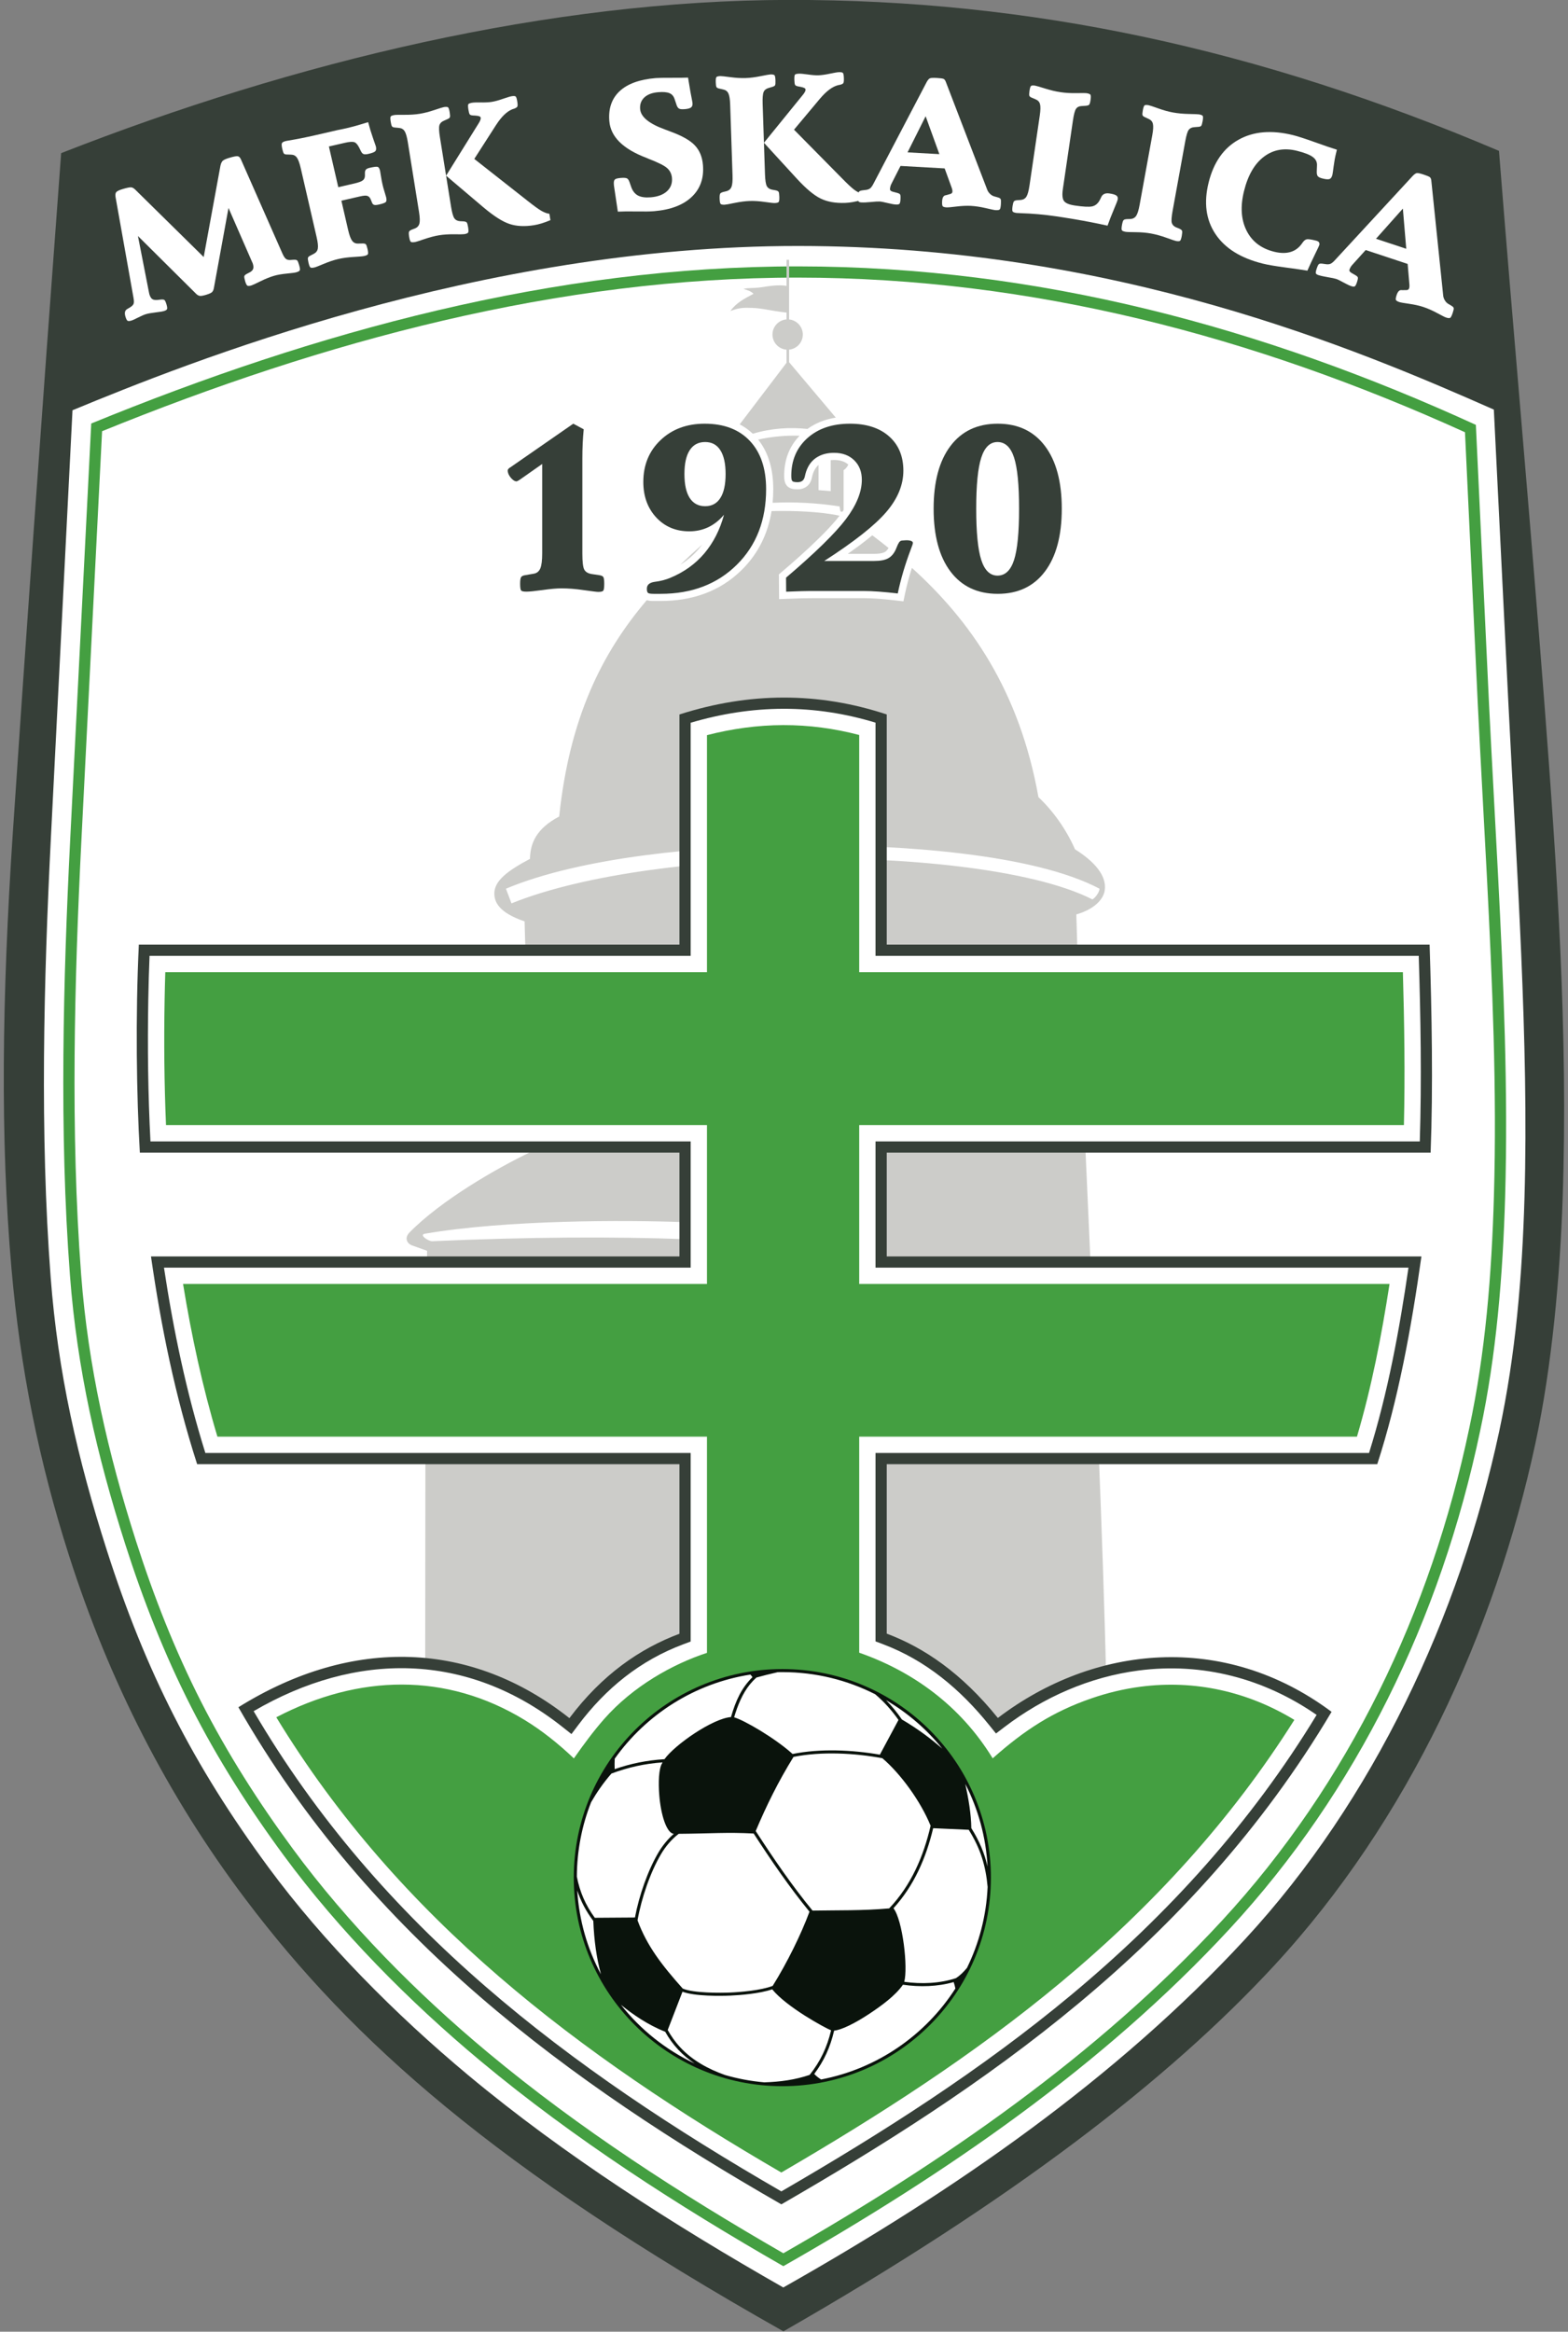 <?xml version="1.0" encoding="UTF-8"?>
<svg xmlns="http://www.w3.org/2000/svg" xmlns:xlink="http://www.w3.org/1999/xlink" width="381.3pt" height="567pt" viewBox="0 0 381.3 567" version="1.1">
<rect x="0" y="0" width="381.3" height="567" fill="#808080" stroke="none"/>
<g id="surface1">
<path style=" stroke:none;fill-rule:evenodd;fill:rgb(21.167%,24.706%,21.973%);fill-opacity:1;" d="M 14.871 37.238 C 71.766 14.941 133.781 0.059 191.875 -0.02 C 250.34 -0.098 305.969 11.773 364.516 36.691 C 367.973 80.512 372.059 125.395 375.512 170.387 C 378.621 210.902 381.371 251.508 379.996 291.52 C 379.348 310.449 377.414 332.113 373.391 350.887 C 363.57 396.684 342.438 442.691 309.891 477.918 C 284.02 505.922 245.871 535.215 190.508 566.91 C 120.145 527.223 85.586 496.09 59.828 462 C 40.66 436.637 26.52 408.711 16.801 378.328 C 9.414 355.234 4.902 332.633 2.789 308.469 C 0.035 277.043 0.469 242.355 3.113 202.57 C 5.859 161.289 9.953 103.309 14.871 37.238 Z M 14.871 37.238 "/>
<path style=" stroke:none;fill-rule:evenodd;fill:rgb(100%,100%,100%);fill-opacity:1;" d="M 17.629 99.762 L 12.379 203.66 C 10.625 238.344 9.684 275.828 12.312 310.496 C 14.078 333.809 18.836 354.637 25.965 376.93 C 35.363 406.312 46.953 429.203 65.262 454.055 C 78.621 472.188 96.195 489.906 113.914 504.668 C 137.309 524.152 163.824 541.051 190.477 556.242 C 232.332 532.59 271.5 505.406 302.785 471.543 C 334.07 437.68 354.957 392.891 364.566 348.074 C 368.574 329.379 370.164 310.332 370.719 291.238 C 371.82 253.348 368.781 210.988 366.805 171.016 L 363.266 99.602 C 329.797 84.809 270.98 59.871 194.176 59.816 C 116.492 59.762 45.25 88.332 17.629 99.762 Z M 17.629 99.762 "/>
<path style=" stroke:none;fill-rule:evenodd;fill:rgb(26.66%,62.305%,25.488%);fill-opacity:1;" d="M 22.188 102.984 L 17.082 203.898 C 16.195 221.477 15.551 239.074 15.418 256.676 C 15.285 274.492 15.664 292.367 17.012 310.141 C 18.727 332.809 23.539 353.883 30.453 375.496 C 34.805 389.098 39.988 402.309 46.469 415.047 C 52.953 427.793 60.578 439.754 69.055 451.258 C 82.504 469.512 99.52 486.734 116.934 501.238 C 139.637 520.148 164.867 536.363 190.488 551.066 C 229.984 528.566 268.172 502.434 299.133 468.918 C 329.836 435.688 350.328 393.797 359.957 347.852 C 363.902 329.453 365.465 309.883 366.008 291.102 C 366.766 265.086 365.629 238.887 364.293 212.906 C 363.582 199.02 362.785 185.137 362.098 171.246 L 358.895 103.316 C 307.5 79.793 252.836 64.82 194.176 64.777 C 134.723 64.734 76.816 80.613 22.188 102.984 Z M 22.188 102.984 "/>
<path style=" stroke:none;fill-rule:evenodd;fill:rgb(100%,100%,100%);fill-opacity:1;" d="M 24.824 104.855 L 19.809 204.035 C 18.922 221.578 18.277 239.133 18.145 256.695 C 18.012 274.449 18.391 292.223 19.73 309.934 C 21.418 332.211 26.258 353.422 33.051 374.664 C 37.352 388.098 42.5 401.23 48.902 413.812 C 55.301 426.391 62.887 438.285 71.254 449.641 C 84.684 467.867 101.301 484.668 118.68 499.141 C 140.922 517.668 165.438 533.484 190.492 547.922 C 229.246 525.746 266.695 500.008 297.129 467.07 C 328.074 433.57 347.965 391.773 357.289 347.285 C 361.23 328.91 362.738 309.781 363.281 291.023 C 364.039 265.023 362.902 239.004 361.57 213.043 C 360.855 199.156 360.059 185.27 359.371 171.379 L 356.25 105.109 C 304.82 81.77 250.945 67.547 194.172 67.504 C 135.707 67.465 78.652 82.965 24.824 104.855 Z M 24.824 104.855 "/>
<path style=" stroke:none;fill-rule:evenodd;fill:rgb(80.077%,79.688%,78.906%);fill-opacity:1;" d="M 261.734 222.363 C 266.074 221.105 268.273 218.758 268.633 216.578 C 269.234 212.93 266.066 209.441 261.418 206.527 C 259.227 201.566 256.035 197.152 252.52 193.836 C 247.871 167.793 235.875 150.855 221.75 138.086 C 221.062 140.25 220.477 142.445 220.012 144.672 L 219.688 146.227 L 218.109 146.039 C 216.605 145.863 215.094 145.707 213.586 145.594 C 212.363 145.504 211.133 145.449 209.906 145.449 L 198.07 145.449 C 197.027 145.449 195.984 145.461 194.941 145.484 C 193.711 145.516 192.48 145.562 191.25 145.617 L 189.457 145.691 L 189.406 139.676 L 190.023 139.148 C 193.059 136.566 196.062 133.91 198.91 131.121 C 200.73 129.344 202.598 127.426 204.156 125.402 C 199.531 124.418 193.281 124.148 187.625 124.281 C 186.758 129.664 184.473 134.535 180.379 138.582 C 174.98 143.918 168.176 146.137 160.645 146.137 L 158.938 146.137 C 158.395 146.137 157.809 146.109 157.281 145.941 C 146.363 158.789 138.5 174.539 135.98 198.547 C 130.414 201.5 128.961 205.004 128.875 208.848 C 123.484 211.715 120.105 214.203 120.211 217.406 C 120.273 219.215 121.129 221.875 127.57 224.051 L 129.094 280.098 C 120.594 284.176 107.219 291.914 99.598 299.684 C 98.172 301.133 99.125 302.465 100.172 302.84 L 103.855 304.156 L 103.457 346.598 L 103.359 441.113 L 269.621 440.02 C 268.652 361.352 263.25 277.754 261.734 222.363 Z M 170.785 132.391 C 168.949 134.012 167.16 135.656 165.426 137.328 C 167.121 136.277 168.641 134.984 169.965 133.43 C 170.25 133.09 170.523 132.742 170.785 132.391 Z M 216.074 133.246 C 214.766 132.195 213.445 131.168 212.121 130.168 C 211.66 130.547 211.199 130.922 210.738 131.285 C 209.254 132.457 207.719 133.586 206.16 134.676 L 212.59 134.676 C 213.324 134.676 214.457 134.613 215.121 134.258 C 215.539 134.035 215.844 133.656 216.074 133.246 Z M 105.082 301.828 C 128.301 300.789 149.223 300.672 167.152 301.348 C 167.059 299.871 166.961 298.684 166.863 297.207 C 151.852 296.633 123.074 296.625 103.348 300 C 101.746 300.273 104.266 301.863 105.082 301.828 Z M 124.379 219.672 L 123.031 216.105 C 141.293 208.438 170.914 205.652 194.207 205.508 C 219 205.355 251.367 207.637 267.379 216.105 C 267.312 217.133 266.191 218.449 265.645 218.707 C 250.586 211.055 218.391 208.309 193.617 208.828 C 171.066 209.305 142.719 212.277 124.379 219.672 Z M 124.379 219.672 "/>
<path style=" stroke:none;fill-rule:evenodd;fill:rgb(80.077%,79.688%,78.906%);fill-opacity:1;" d="M 205.145 124.035 L 205.145 114.328 C 205.605 114.066 205.996 113.57 206.301 112.973 C 205.324 112.137 204.117 111.852 202.824 111.852 C 202.551 111.852 202.281 111.863 202.012 111.887 L 202.012 119.434 L 199.051 119.184 L 199.051 113.055 C 198.613 113.434 198.266 113.898 198 114.445 L 197.984 114.469 C 197.715 115.004 197.543 115.617 197.422 116.195 C 197.062 117.969 195.742 118.992 193.945 118.992 C 193.043 118.992 192.062 118.867 191.41 118.176 L 191.375 118.141 L 191.344 118.105 C 190.785 117.445 190.688 116.535 190.688 115.707 C 190.688 111.934 191.875 108.613 194.441 105.957 C 191.125 105.848 187.66 106.16 184.359 106.891 C 187.098 110.297 188.035 114.594 188.035 118.945 C 188.035 120.07 187.984 121.176 187.883 122.266 C 193.023 122.02 198.508 122.27 204.168 123.145 L 204.363 124.359 L 204.848 124.461 C 204.949 124.32 205.047 124.18 205.145 124.035 Z M 205.145 124.035 "/>
<path style=" stroke:none;fill-rule:evenodd;fill:rgb(80.077%,79.688%,78.906%);fill-opacity:1;" d="M 191.891 88.082 L 203.246 101.551 C 200.762 101.945 198.418 102.809 196.348 104.305 C 192.129 103.867 187.703 104.086 183.059 105.473 C 182.082 104.539 181.016 103.785 179.879 103.191 L 191.273 88.207 L 191.273 85.027 C 189.359 84.895 187.848 83.297 187.848 81.352 C 187.848 79.402 189.359 77.805 191.273 77.672 L 191.273 76.012 C 187.156 75.559 185.523 74.949 182.852 74.871 C 181.09 74.82 179.84 74.746 177.605 75.637 C 179.02 73.625 181 72.637 183.238 71.445 C 182.578 70.773 181.762 70.562 180.789 70.246 C 182.059 69.953 183.477 70.098 184.891 69.887 C 186.996 69.574 189.227 69.18 191.273 69.512 L 191.273 63.188 L 191.891 63.188 L 191.891 77.68 C 193.758 77.859 195.223 79.434 195.223 81.352 C 195.223 83.266 193.758 84.844 191.891 85.02 Z M 191.891 88.082 "/>
<path style=" stroke:none;fill-rule:evenodd;fill:rgb(21.167%,24.706%,21.973%);fill-opacity:1;" d="M 57.973 415.148 C 90.004 471.168 138.445 506.395 190.008 536.031 C 238.52 507.996 289.812 473.52 323.805 416.262 C 297.621 396.723 265.961 400.004 242.656 417.754 C 233.785 406.762 224.645 400.633 215.633 397.246 L 215.633 356.047 L 334.914 356.047 C 339.973 340.473 343.152 323.289 345.656 305.527 L 215.633 305.527 L 215.633 280.277 L 347.895 280.277 C 348.5 264.27 348.184 246.395 347.645 229.699 L 215.633 229.699 L 215.633 173.734 C 207.375 171 198.98 169.605 190.445 169.629 C 182.176 169.648 173.77 171 165.227 173.734 L 165.227 229.699 L 33.762 229.699 C 32.918 247.18 33.207 266.629 34.008 280.277 L 165.227 280.277 L 165.227 305.527 L 36.715 305.527 C 39.156 322.527 42.578 339.41 47.941 356.047 L 165.227 356.047 L 165.227 397.277 C 155.59 400.875 146.414 407.23 138.465 417.797 C 114.832 399.07 85.855 397.777 57.973 415.148 Z M 57.973 415.148 "/>
<path style=" stroke:none;fill-rule:evenodd;fill:rgb(100%,100%,100%);fill-opacity:1;" d="M 332.918 353.32 C 337.488 338.719 340.301 323.395 342.508 308.254 L 212.906 308.254 L 212.906 277.551 L 345.258 277.551 C 345.734 262.543 345.465 247.438 345.004 232.43 L 212.906 232.43 L 212.906 175.73 C 205.609 173.504 198.102 172.336 190.453 172.355 C 182.801 172.375 175.27 173.582 167.953 175.75 L 167.953 232.43 L 36.367 232.43 C 36.219 236.008 36.121 239.586 36.059 243.168 C 35.859 254.582 35.992 266.129 36.59 277.551 L 167.953 277.551 L 167.953 308.254 L 39.875 308.254 C 42.18 323.5 45.328 338.594 49.938 353.32 L 167.953 353.32 L 167.953 399.168 L 166.18 399.832 C 155.695 403.746 147.348 410.531 140.645 419.438 L 138.965 421.672 L 136.773 419.938 C 113.602 401.578 86.523 401.586 61.676 416.102 C 92.449 468.617 138.262 503 190.004 532.879 C 214.656 518.582 238.668 503.289 260.605 485.008 C 284.078 465.445 304.301 443.141 320.172 417.012 C 307.402 408.168 292.426 404.184 276.859 406.219 C 264.992 407.77 253.805 412.691 244.309 419.926 L 242.199 421.531 L 240.531 419.465 C 233.539 410.801 225.18 403.75 214.672 399.801 L 212.906 399.133 L 212.906 353.32 Z M 332.918 353.32 "/>
<path style=" stroke:none;fill-rule:evenodd;fill:rgb(26.66%,62.305%,25.488%);fill-opacity:1;" d="M 329.98 349.352 C 333.566 337.223 335.973 324.723 337.902 312.223 L 208.938 312.223 L 208.938 273.582 L 341.398 273.582 C 341.691 261.188 341.5 248.789 341.148 236.398 L 208.938 236.398 L 208.938 178.727 C 202.906 177.137 196.723 176.309 190.465 176.324 C 184.191 176.34 177.98 177.203 171.922 178.766 L 171.922 236.398 L 40.195 236.398 C 40.121 238.676 40.066 240.957 40.027 243.234 C 39.852 253.348 39.934 263.473 40.371 273.582 L 171.922 273.582 L 171.922 312.223 L 44.516 312.223 C 46.559 324.754 49.227 337.184 52.871 349.352 L 171.922 349.352 L 171.922 401.922 C 163.629 404.625 153.906 410.039 146.852 418.082 C 144.289 421.008 142.027 424.066 139.551 427.586 C 135.887 424.109 131.895 420.879 127.547 418.227 C 108.535 406.641 87.25 407.113 67.188 417.586 C 97.105 466.762 140.828 499.699 190 528.289 C 213.734 514.453 236.926 499.578 258.062 481.961 C 280.156 463.551 299.441 442.547 314.754 418.223 C 303.496 411.375 290.621 408.422 277.375 410.152 C 273.277 410.688 269.266 411.652 265.387 412.996 C 256.078 416.219 249.277 420.582 241.395 427.574 C 233.566 414.766 221.965 406.438 208.938 401.883 L 208.938 349.352 Z M 329.98 349.352 "/>
<path style=" stroke:none;fill-rule:evenodd;fill:rgb(100%,100%,100%);fill-opacity:1;" d="M 28.105 47.953 C 28 47.336 28.074 46.906 28.32 46.668 C 28.562 46.426 29.09 46.188 29.906 45.949 C 30.836 45.676 31.477 45.543 31.809 45.551 C 32.141 45.551 32.484 45.727 32.852 46.078 L 49.535 62.504 L 53.605 40.312 C 53.734 39.703 53.941 39.281 54.227 39.047 C 54.516 38.82 55.062 38.582 55.875 38.348 C 56.824 38.066 57.461 37.949 57.777 37.984 C 58.098 38.027 58.359 38.266 58.562 38.703 L 68.668 61.625 C 68.969 62.297 69.25 62.742 69.523 62.949 C 69.789 63.156 70.145 63.25 70.598 63.223 L 71.391 63.164 C 71.844 63.137 72.133 63.195 72.27 63.336 C 72.414 63.48 72.566 63.852 72.738 64.445 C 72.938 65.125 72.996 65.555 72.906 65.73 C 72.824 65.914 72.531 66.074 72.047 66.215 C 71.746 66.305 70.98 66.406 69.75 66.527 C 68.52 66.645 67.484 66.82 66.648 67.066 C 65.613 67.367 64.504 67.82 63.301 68.414 C 62.094 69.008 61.371 69.34 61.129 69.414 C 60.656 69.551 60.332 69.562 60.148 69.457 C 59.973 69.344 59.793 68.988 59.613 68.379 C 59.434 67.754 59.363 67.348 59.414 67.156 C 59.457 66.965 59.68 66.773 60.078 66.566 L 60.82 66.176 C 61.211 65.938 61.461 65.68 61.559 65.379 C 61.66 65.086 61.648 64.703 61.516 64.246 C 61.477 64.121 61.449 64.023 61.418 63.945 C 61.387 63.863 61.355 63.805 61.324 63.754 L 55.566 50.566 L 52.008 70.051 C 51.922 70.52 51.766 70.859 51.523 71.066 C 51.285 71.277 50.781 71.492 50.027 71.715 C 49.348 71.914 48.867 71.992 48.582 71.949 C 48.297 71.902 48.012 71.754 47.73 71.484 L 33.543 57.391 L 36.207 71.016 C 36.234 71.113 36.254 71.207 36.27 71.301 C 36.277 71.387 36.289 71.445 36.293 71.457 C 36.473 72.074 36.707 72.496 36.996 72.707 C 37.289 72.914 37.727 72.988 38.312 72.938 L 39.098 72.844 C 39.543 72.797 39.844 72.844 40.004 72.969 C 40.156 73.105 40.32 73.465 40.496 74.059 C 40.656 74.617 40.699 74.988 40.613 75.18 C 40.527 75.359 40.281 75.516 39.871 75.637 C 39.496 75.746 38.812 75.855 37.824 75.973 C 36.836 76.09 36.066 76.223 35.527 76.383 C 35.043 76.523 34.398 76.801 33.605 77.207 C 32.816 77.613 32.258 77.867 31.93 77.961 C 31.5 78.086 31.195 78.102 31.016 77.996 C 30.844 77.895 30.664 77.543 30.492 76.953 C 30.238 76.086 30.371 75.488 30.898 75.176 L 30.953 75.137 L 31.57 74.777 C 32.07 74.473 32.379 74.168 32.488 73.867 C 32.598 73.57 32.586 73.078 32.457 72.379 Z M 28.105 47.953 "/>
<path style=" stroke:none;fill-rule:evenodd;fill:rgb(100%,100%,100%);fill-opacity:1;" d="M 73.141 40.934 C 72.848 39.652 72.527 38.781 72.191 38.32 C 71.852 37.848 71.383 37.613 70.789 37.605 L 69.98 37.574 C 69.484 37.586 69.18 37.516 69.047 37.352 C 68.914 37.199 68.785 36.832 68.656 36.27 C 68.48 35.504 68.445 35.008 68.566 34.793 C 68.684 34.582 69.012 34.41 69.57 34.281 C 69.605 34.273 69.746 34.246 69.984 34.207 C 72.078 33.867 74.34 33.418 76.754 32.863 L 82.121 31.625 C 82.148 31.617 82.398 31.57 82.867 31.477 C 83.34 31.383 83.801 31.285 84.258 31.18 C 85.109 30.98 85.969 30.754 86.84 30.508 C 87.707 30.258 88.605 29.992 89.523 29.703 C 89.871 31.043 90.277 32.355 90.723 33.641 C 91.176 34.93 91.398 35.59 91.406 35.613 C 91.531 36.156 91.484 36.535 91.27 36.762 C 91.055 36.996 90.5 37.215 89.605 37.422 C 89.043 37.551 88.629 37.562 88.375 37.453 C 88.121 37.348 87.879 37.047 87.672 36.562 C 87.152 35.406 86.668 34.746 86.199 34.586 C 85.742 34.426 84.957 34.473 83.859 34.727 L 79.98 35.621 L 82.262 45.52 L 86.176 44.617 C 87.195 44.383 87.879 44.129 88.219 43.867 C 88.566 43.602 88.738 43.219 88.742 42.723 L 88.738 41.965 C 88.762 41.613 88.855 41.352 89.027 41.195 C 89.203 41.027 89.488 40.902 89.887 40.812 C 90.93 40.57 91.582 40.496 91.844 40.578 C 92.102 40.664 92.293 40.984 92.422 41.535 C 92.457 41.695 92.535 42.168 92.652 42.934 C 92.77 43.699 92.902 44.375 93.039 44.949 C 93.141 45.395 93.289 45.953 93.504 46.625 C 93.719 47.301 93.852 47.75 93.906 47.984 C 94.035 48.547 94.008 48.934 93.82 49.125 C 93.637 49.32 93.09 49.523 92.18 49.73 C 91.633 49.859 91.238 49.891 90.992 49.82 C 90.754 49.754 90.578 49.574 90.469 49.281 L 90.156 48.508 C 89.965 48.039 89.691 47.754 89.348 47.641 C 89 47.52 88.395 47.562 87.531 47.762 L 83.016 48.801 L 84.652 55.902 C 84.949 57.191 85.277 58.078 85.633 58.551 C 85.988 59.027 86.469 59.25 87.07 59.23 L 88.082 59.211 C 88.531 59.195 88.82 59.258 88.957 59.395 C 89.086 59.531 89.223 59.906 89.367 60.523 C 89.523 61.215 89.559 61.645 89.457 61.816 C 89.363 61.992 89.062 62.137 88.57 62.25 C 88.238 62.328 87.375 62.406 85.969 62.488 C 84.57 62.57 83.34 62.734 82.285 62.98 C 81.195 63.23 80.031 63.617 78.77 64.145 C 77.516 64.68 76.754 64.973 76.477 65.035 C 75.984 65.152 75.652 65.152 75.492 65.035 C 75.324 64.926 75.164 64.523 75.008 63.836 C 74.875 63.27 74.832 62.887 74.883 62.691 C 74.934 62.488 75.168 62.289 75.605 62.086 L 76.34 61.703 C 76.867 61.426 77.188 61.004 77.285 60.438 C 77.387 59.883 77.293 58.953 76.996 57.664 Z M 73.141 40.934 "/>
<path style=" stroke:none;fill-rule:evenodd;fill:rgb(100%,100%,100%);fill-opacity:1;" d="M 116.375 30.023 C 116.566 29.723 116.707 29.449 116.801 29.211 C 116.887 28.969 116.922 28.773 116.898 28.637 C 116.871 28.465 116.75 28.348 116.531 28.266 C 116.305 28.184 115.977 28.133 115.527 28.105 L 115.098 28.086 C 114.633 28.062 114.348 27.973 114.227 27.809 C 114.105 27.652 114 27.266 113.902 26.652 C 113.789 25.938 113.785 25.508 113.883 25.344 C 113.988 25.188 114.312 25.062 114.855 24.977 C 115.246 24.914 115.969 24.895 117.02 24.906 C 118.074 24.93 118.926 24.879 119.559 24.777 C 120.301 24.66 121.207 24.418 122.273 24.043 C 123.34 23.676 124.055 23.457 124.402 23.402 C 124.902 23.32 125.234 23.34 125.387 23.457 C 125.543 23.578 125.676 23.988 125.789 24.703 C 125.883 25.285 125.895 25.672 125.824 25.867 C 125.758 26.055 125.516 26.23 125.098 26.402 L 124.609 26.559 C 123.266 27.09 121.949 28.363 120.652 30.371 L 120.512 30.582 L 115.336 38.645 L 128.266 48.816 C 129.836 50.062 130.977 50.883 131.688 51.289 C 132.395 51.688 133.031 51.922 133.598 51.984 L 133.848 53.535 C 133.059 53.867 132.332 54.129 131.668 54.332 C 131.004 54.531 130.406 54.672 129.863 54.758 C 127.574 55.125 125.59 55.027 123.895 54.457 C 122.199 53.895 120.098 52.555 117.586 50.441 L 108.48 42.723 Z M 111.84 53.785 L 112.637 53.824 C 113.105 53.852 113.391 53.953 113.512 54.117 C 113.633 54.281 113.738 54.664 113.836 55.266 C 113.949 55.965 113.945 56.398 113.832 56.562 C 113.711 56.734 113.402 56.855 112.902 56.938 C 112.625 56.98 111.809 56.996 110.449 56.973 C 109.102 56.953 107.883 57.031 106.812 57.203 C 105.742 57.375 104.555 57.684 103.25 58.125 C 101.953 58.574 101.156 58.82 100.879 58.863 C 100.379 58.945 100.047 58.926 99.895 58.797 C 99.738 58.676 99.605 58.266 99.492 57.566 C 99.398 56.98 99.387 56.586 99.457 56.379 C 99.52 56.176 99.77 55.992 100.199 55.82 L 100.965 55.527 C 101.512 55.285 101.859 54.887 101.996 54.332 C 102.137 53.781 102.102 52.852 101.895 51.543 L 99.172 34.582 C 98.965 33.293 98.707 32.398 98.402 31.91 C 98.098 31.426 97.645 31.16 97.051 31.109 L 96.246 31.027 C 95.754 31.004 95.453 30.914 95.332 30.742 C 95.207 30.578 95.105 30.207 95.016 29.637 C 94.898 28.922 94.895 28.492 95.008 28.328 C 95.117 28.172 95.426 28.047 95.926 27.969 C 96.203 27.922 97.027 27.91 98.383 27.918 C 99.746 27.926 100.977 27.848 102.078 27.668 C 103.16 27.496 104.348 27.188 105.641 26.754 C 106.926 26.32 107.699 26.082 107.949 26.039 C 108.449 25.961 108.781 25.98 108.945 26.094 C 109.102 26.215 109.242 26.621 109.355 27.336 C 109.449 27.922 109.469 28.309 109.402 28.5 C 109.34 28.688 109.098 28.863 108.664 29.035 L 107.926 29.367 C 107.363 29.602 107.004 29.969 106.855 30.461 C 106.707 30.953 106.746 31.914 106.973 33.332 L 109.691 50.293 C 109.922 51.727 110.191 52.66 110.484 53.078 C 110.777 53.5 111.234 53.734 111.84 53.785 Z M 111.84 53.785 "/>
<path style=" stroke:none;fill-rule:evenodd;fill:rgb(100%,100%,100%);fill-opacity:1;" d="M 149.305 45.191 L 149.273 44.809 C 149.23 44.262 149.301 43.887 149.492 43.68 C 149.691 43.469 150.152 43.336 150.887 43.277 C 151.66 43.211 152.176 43.242 152.449 43.371 C 152.711 43.496 152.926 43.816 153.098 44.328 L 153.492 45.461 C 153.84 46.449 154.391 47.141 155.133 47.543 C 155.883 47.941 156.926 48.086 158.266 47.977 C 159.965 47.836 161.273 47.344 162.191 46.508 C 163.105 45.66 163.512 44.594 163.406 43.281 C 163.324 42.332 162.949 41.535 162.273 40.914 C 161.598 40.289 160.07 39.516 157.68 38.598 L 157.215 38.395 C 151.504 36.234 148.488 33.258 148.176 29.453 C 147.922 26.395 148.758 23.961 150.684 22.164 C 152.613 20.371 155.535 19.312 159.445 18.988 C 160.137 18.934 161.359 18.91 163.113 18.918 C 164.871 18.934 166.27 18.914 167.316 18.871 L 167.902 22.367 C 167.977 22.746 168.074 23.246 168.191 23.875 C 168.316 24.5 168.387 24.91 168.402 25.09 C 168.441 25.57 168.324 25.914 168.051 26.125 C 167.781 26.344 167.262 26.48 166.508 26.543 C 165.887 26.594 165.441 26.559 165.176 26.43 C 164.914 26.305 164.711 26.031 164.559 25.617 L 164.047 24.094 C 163.809 23.371 163.383 22.891 162.777 22.645 C 162.168 22.398 161.258 22.32 160.047 22.422 C 158.586 22.543 157.461 22.969 156.684 23.699 C 155.91 24.43 155.57 25.371 155.664 26.523 C 155.82 28.438 157.852 30.098 161.754 31.504 C 162.336 31.723 162.785 31.891 163.09 32.008 C 165.895 33.039 167.867 34.16 168.996 35.379 C 170.133 36.594 170.777 38.176 170.941 40.137 C 171.203 43.328 170.293 45.91 168.199 47.891 C 166.113 49.867 163.055 51.023 159.031 51.355 C 158.145 51.43 156.727 51.453 154.766 51.418 C 152.812 51.391 151.305 51.406 150.242 51.465 Z M 149.305 45.191 "/>
<path style=" stroke:none;fill-rule:evenodd;fill:rgb(100%,100%,100%);fill-opacity:1;" d="M 195.199 23.113 C 195.43 22.836 195.602 22.586 195.727 22.359 C 195.84 22.129 195.898 21.941 195.895 21.801 C 195.891 21.629 195.785 21.496 195.578 21.387 C 195.363 21.277 195.043 21.188 194.598 21.102 L 194.176 21.027 C 193.719 20.949 193.449 20.82 193.348 20.645 C 193.246 20.473 193.191 20.078 193.172 19.457 C 193.148 18.734 193.199 18.305 193.316 18.156 C 193.441 18.016 193.777 17.934 194.328 17.914 C 194.723 17.902 195.441 17.973 196.48 18.117 C 197.527 18.27 198.375 18.328 199.02 18.309 C 199.77 18.281 200.699 18.156 201.805 17.918 C 202.91 17.688 203.645 17.562 203.996 17.551 C 204.504 17.531 204.828 17.594 204.965 17.727 C 205.105 17.867 205.188 18.289 205.211 19.012 C 205.23 19.605 205.191 19.988 205.098 20.176 C 205.008 20.352 204.746 20.496 204.309 20.613 L 203.805 20.707 C 202.406 21.066 200.941 22.164 199.402 23.992 L 199.234 24.188 L 193.086 31.535 L 204.641 43.246 C 206.039 44.684 207.07 45.641 207.723 46.133 C 208.375 46.617 208.977 46.93 209.531 47.062 L 209.582 48.629 C 208.758 48.859 208.008 49.027 207.324 49.145 C 206.641 49.262 206.027 49.324 205.477 49.344 C 203.16 49.422 201.203 49.074 199.594 48.297 C 197.984 47.523 196.066 45.934 193.84 43.52 L 185.773 34.719 Z M 187.723 46.117 L 188.508 46.258 C 188.965 46.34 189.238 46.477 189.336 46.656 C 189.438 46.832 189.492 47.227 189.512 47.836 C 189.535 48.543 189.48 48.973 189.348 49.121 C 189.207 49.277 188.883 49.359 188.379 49.375 C 188.098 49.387 187.285 49.297 185.941 49.102 C 184.605 48.914 183.387 48.84 182.305 48.875 C 181.219 48.914 180.004 49.07 178.652 49.344 C 177.309 49.629 176.488 49.77 176.207 49.781 C 175.703 49.797 175.375 49.734 175.242 49.59 C 175.098 49.449 175.02 49.023 174.996 48.316 C 174.977 47.723 175.016 47.332 175.109 47.133 C 175.195 46.941 175.465 46.789 175.918 46.672 L 176.715 46.48 C 177.285 46.309 177.68 45.957 177.887 45.422 C 178.094 44.895 178.176 43.965 178.133 42.645 L 177.562 25.477 C 177.52 24.168 177.375 23.25 177.133 22.73 C 176.891 22.207 176.477 21.891 175.895 21.766 L 175.105 21.582 C 174.621 21.496 174.332 21.367 174.234 21.184 C 174.133 21.004 174.078 20.625 174.059 20.047 C 174.035 19.324 174.086 18.895 174.219 18.746 C 174.344 18.605 174.664 18.523 175.172 18.504 C 175.453 18.496 176.273 18.586 177.617 18.766 C 178.969 18.945 180.199 19.02 181.312 18.98 C 182.41 18.945 183.625 18.789 184.961 18.52 C 186.289 18.254 187.09 18.109 187.34 18.102 C 187.848 18.086 188.176 18.148 188.324 18.277 C 188.465 18.418 188.551 18.844 188.574 19.566 C 188.594 20.156 188.566 20.543 188.477 20.727 C 188.391 20.902 188.125 21.047 187.676 21.164 L 186.902 21.398 C 186.312 21.562 185.91 21.879 185.703 22.352 C 185.496 22.82 185.41 23.777 185.457 25.215 L 186.027 42.383 C 186.078 43.836 186.223 44.793 186.465 45.246 C 186.703 45.699 187.125 45.992 187.723 46.117 Z M 187.723 46.117 "/>
<path style=" stroke:none;fill-rule:evenodd;fill:rgb(100%,100%,100%);fill-opacity:1;" d="M 228.43 37.484 L 225.094 28.266 L 220.695 37.051 Z M 240.035 46.043 C 240.168 46.434 240.395 46.785 240.707 47.102 C 241.023 47.414 241.352 47.621 241.699 47.73 L 242.535 47.965 C 242.996 48.09 243.266 48.242 243.336 48.414 C 243.41 48.586 243.434 48.969 243.398 49.562 C 243.355 50.328 243.258 50.777 243.113 50.93 C 242.961 51.07 242.629 51.133 242.125 51.105 C 241.844 51.09 241.051 50.93 239.734 50.613 C 238.43 50.309 237.223 50.125 236.117 50.062 C 235.121 50.008 233.961 50.059 232.645 50.215 C 231.332 50.379 230.508 50.449 230.184 50.43 C 229.695 50.402 229.379 50.312 229.246 50.156 C 229.117 50.004 229.066 49.602 229.102 48.953 C 229.152 48.07 229.418 47.586 229.91 47.492 C 230.004 47.469 230.086 47.453 230.145 47.441 L 230.789 47.258 C 231.09 47.195 231.297 47.105 231.422 46.996 C 231.535 46.895 231.602 46.746 231.609 46.566 C 231.617 46.48 231.613 46.395 231.598 46.293 C 231.582 46.188 231.539 46.035 231.488 45.82 L 229.719 40.953 L 218.984 40.348 L 216.793 44.656 C 216.68 44.859 216.598 45.078 216.531 45.305 C 216.469 45.535 216.434 45.77 216.422 46.008 C 216.414 46.137 216.473 46.258 216.59 46.367 C 216.711 46.48 216.875 46.562 217.09 46.617 L 218.109 46.887 C 218.527 46.996 218.781 47.125 218.883 47.285 C 218.98 47.434 219.012 47.84 218.973 48.504 C 218.941 49.066 218.855 49.426 218.727 49.562 C 218.586 49.707 218.293 49.762 217.84 49.734 C 217.391 49.711 216.727 49.586 215.84 49.371 C 214.957 49.148 214.305 49.023 213.898 49 C 213.516 48.98 212.828 49.02 211.824 49.121 C 210.816 49.219 210.027 49.254 209.449 49.219 C 209.098 49.199 208.871 49.117 208.762 48.973 C 208.664 48.82 208.625 48.441 208.66 47.836 C 208.695 47.195 208.77 46.785 208.887 46.621 C 209.004 46.461 209.273 46.344 209.703 46.289 L 210.664 46.168 C 211.043 46.109 211.355 45.984 211.598 45.801 C 211.832 45.613 212.082 45.281 212.348 44.781 L 225.352 19.941 C 225.633 19.434 225.902 19.133 226.164 19.031 C 226.43 18.938 226.965 18.91 227.781 18.957 C 228.668 19.004 229.223 19.078 229.441 19.18 C 229.668 19.27 229.848 19.512 229.992 19.883 Z M 240.035 46.043 "/>
<path style=" stroke:none;fill-rule:evenodd;fill:rgb(100%,100%,100%);fill-opacity:1;" d="M 252.844 28.117 C 253.035 26.816 253.055 25.883 252.91 25.332 C 252.766 24.777 252.406 24.387 251.84 24.156 L 251.098 23.836 C 250.637 23.668 250.375 23.488 250.312 23.289 C 250.242 23.098 250.258 22.711 250.34 22.141 C 250.445 21.426 250.57 21.012 250.73 20.891 C 250.879 20.773 251.211 20.75 251.711 20.824 C 251.934 20.855 252.723 21.09 254.078 21.512 C 255.441 21.941 256.719 22.246 257.918 22.422 C 259.121 22.598 260.41 22.672 261.793 22.648 C 263.168 22.621 263.973 22.625 264.195 22.656 C 264.723 22.734 265.047 22.863 265.168 23.035 C 265.281 23.211 265.293 23.637 265.191 24.324 C 265.102 24.922 264.996 25.301 264.863 25.449 C 264.734 25.605 264.434 25.695 263.957 25.727 L 262.965 25.793 C 262.379 25.824 261.941 26.051 261.652 26.477 C 261.371 26.91 261.125 27.844 260.91 29.305 L 258.465 45.957 C 258.254 47.379 258.344 48.355 258.742 48.883 C 259.129 49.414 260.012 49.777 261.379 49.977 C 263.41 50.277 264.793 50.348 265.531 50.199 C 266.273 50.055 266.875 49.602 267.328 48.844 C 267.477 48.594 267.637 48.281 267.805 47.906 C 268.145 47.188 268.797 46.898 269.77 47.039 C 270.602 47.16 271.16 47.324 271.457 47.535 C 271.758 47.742 271.871 48.051 271.812 48.449 C 271.777 48.699 271.457 49.539 270.855 50.953 C 270.258 52.371 269.746 53.676 269.328 54.871 C 267.398 54.441 265.426 54.051 263.414 53.68 C 261.406 53.312 259.238 52.957 256.906 52.613 C 253.949 52.18 251.012 51.918 248.117 51.836 C 247.594 51.816 247.277 51.797 247.16 51.781 C 246.676 51.711 246.371 51.594 246.25 51.422 C 246.137 51.258 246.125 50.828 246.23 50.125 C 246.316 49.539 246.422 49.16 246.551 48.988 C 246.672 48.809 246.969 48.707 247.449 48.676 L 248.246 48.625 C 248.855 48.562 249.312 48.285 249.609 47.801 C 249.906 47.312 250.156 46.414 250.348 45.105 Z M 252.844 28.117 "/>
<path style=" stroke:none;fill-rule:evenodd;fill:rgb(100%,100%,100%);fill-opacity:1;" d="M 290.375 30.93 C 289.797 30.973 289.359 31.188 289.059 31.586 C 288.766 31.98 288.488 32.91 288.223 34.367 L 285.152 51.266 C 284.883 52.738 284.816 53.711 284.949 54.184 C 285.09 54.664 285.422 55.02 285.953 55.262 L 286.711 55.57 C 287.141 55.75 287.387 55.941 287.453 56.145 C 287.508 56.352 287.488 56.746 287.383 57.328 C 287.258 58.027 287.117 58.434 286.957 58.551 C 286.801 58.676 286.469 58.691 285.969 58.598 C 285.75 58.559 284.973 58.301 283.656 57.82 C 282.336 57.344 281.074 56.996 279.867 56.777 C 278.785 56.582 277.555 56.473 276.191 56.461 C 274.82 56.453 273.996 56.422 273.719 56.371 C 273.223 56.281 272.914 56.152 272.812 55.98 C 272.703 55.812 272.715 55.383 272.844 54.684 C 272.949 54.102 273.07 53.727 273.203 53.555 C 273.328 53.387 273.633 53.293 274.113 53.277 L 274.91 53.254 C 275.52 53.211 275.984 52.949 276.301 52.473 C 276.613 52 276.895 51.109 277.129 49.809 L 280.203 32.906 C 280.438 31.621 280.488 30.691 280.363 30.133 C 280.238 29.57 279.891 29.172 279.336 28.922 L 278.602 28.578 C 278.145 28.391 277.895 28.207 277.832 28.004 C 277.773 27.809 277.801 27.426 277.902 26.855 C 278.031 26.145 278.172 25.738 278.332 25.621 C 278.484 25.508 278.82 25.496 279.316 25.586 C 279.578 25.633 280.355 25.891 281.645 26.355 C 282.926 26.816 284.121 27.148 285.219 27.348 C 286.426 27.566 287.734 27.688 289.141 27.715 C 290.551 27.746 291.359 27.773 291.566 27.812 C 292.066 27.902 292.371 28.031 292.477 28.191 C 292.586 28.359 292.574 28.789 292.441 29.5 C 292.34 30.07 292.227 30.438 292.105 30.598 C 291.977 30.766 291.676 30.852 291.18 30.863 Z M 290.375 30.93 "/>
<path style=" stroke:none;fill-rule:evenodd;fill:rgb(100%,100%,100%);fill-opacity:1;" d="M 325.105 36.406 L 324.875 37.332 C 324.645 38.258 324.461 39.309 324.305 40.469 C 324.156 41.629 324.055 42.32 324.004 42.523 C 323.863 43.082 323.629 43.418 323.312 43.535 C 322.992 43.656 322.43 43.613 321.621 43.41 C 321.004 43.258 320.605 43.062 320.43 42.816 C 320.25 42.578 320.18 42.152 320.211 41.535 L 320.258 40.301 C 320.32 39.445 319.992 38.738 319.258 38.191 C 318.523 37.637 317.234 37.129 315.395 36.672 C 312.316 35.906 309.637 36.383 307.367 38.094 C 305.094 39.801 303.477 42.586 302.523 46.43 C 301.594 50.16 301.789 53.359 303.102 56.023 C 304.418 58.695 306.66 60.422 309.824 61.211 C 312.945 61.984 315.238 61.273 316.699 59.078 C 317.062 58.543 317.426 58.246 317.785 58.184 C 318.145 58.117 318.891 58.23 320.027 58.512 C 320.363 58.598 320.598 58.727 320.734 58.902 C 320.859 59.086 320.891 59.316 320.82 59.602 C 320.789 59.73 320.441 60.469 319.773 61.832 C 319.109 63.191 318.496 64.52 317.926 65.816 C 316.922 65.641 315.176 65.387 312.68 65.055 C 310.191 64.727 308.312 64.41 307.051 64.094 C 301.691 62.762 297.867 60.367 295.559 56.895 C 293.246 53.426 292.699 49.254 293.91 44.379 C 295.129 39.477 297.555 36.004 301.188 33.977 C 304.824 31.938 309.25 31.57 314.465 32.867 C 315.602 33.148 317.359 33.723 319.73 34.57 C 322.098 35.422 323.895 36.031 325.105 36.406 Z M 325.105 36.406 "/>
<path style=" stroke:none;fill-rule:evenodd;fill:rgb(100%,100%,100%);fill-opacity:1;" d="M 341.965 60.496 L 341.145 50.723 L 334.609 58.062 Z M 350.941 71.781 C 350.965 72.191 351.094 72.594 351.316 72.977 C 351.539 73.363 351.801 73.648 352.109 73.844 L 352.855 74.285 C 353.27 74.531 353.484 74.746 353.508 74.93 C 353.539 75.113 353.461 75.492 353.273 76.055 C 353.031 76.781 352.82 77.191 352.641 77.301 C 352.457 77.398 352.121 77.371 351.641 77.211 C 351.375 77.125 350.648 76.762 349.461 76.117 C 348.277 75.48 347.164 74.992 346.113 74.645 C 345.168 74.328 344.031 74.078 342.719 73.883 C 341.406 73.703 340.598 73.555 340.289 73.453 C 339.82 73.297 339.543 73.129 339.453 72.941 C 339.367 72.762 339.422 72.359 339.629 71.742 C 339.906 70.906 340.289 70.508 340.785 70.543 C 340.887 70.547 340.969 70.551 341.027 70.555 L 341.699 70.547 C 342.004 70.566 342.23 70.535 342.375 70.461 C 342.512 70.391 342.613 70.266 342.672 70.094 C 342.699 70.012 342.719 69.926 342.73 69.824 C 342.742 69.723 342.742 69.562 342.746 69.34 L 342.309 64.18 L 332.098 60.801 L 328.863 64.387 C 328.703 64.555 328.562 64.746 328.441 64.949 C 328.32 65.152 328.227 65.371 328.148 65.598 C 328.109 65.723 328.133 65.852 328.219 65.988 C 328.309 66.129 328.445 66.25 328.637 66.359 L 329.551 66.883 C 329.93 67.102 330.141 67.293 330.195 67.469 C 330.254 67.641 330.172 68.043 329.965 68.672 C 329.785 69.207 329.613 69.531 329.449 69.629 C 329.277 69.734 328.98 69.711 328.551 69.566 C 328.125 69.426 327.512 69.133 326.715 68.695 C 325.918 68.246 325.32 67.957 324.938 67.832 C 324.574 67.711 323.898 67.57 322.898 67.406 C 321.906 67.238 321.133 67.066 320.586 66.887 C 320.246 66.773 320.051 66.633 319.984 66.465 C 319.926 66.293 319.988 65.918 320.18 65.344 C 320.383 64.73 320.559 64.355 320.719 64.227 C 320.871 64.102 321.16 64.062 321.59 64.121 L 322.551 64.254 C 322.934 64.297 323.266 64.258 323.547 64.145 C 323.824 64.023 324.152 63.766 324.539 63.352 L 343.562 42.754 C 343.965 42.34 344.305 42.117 344.582 42.086 C 344.863 42.066 345.387 42.18 346.164 42.438 C 347.008 42.715 347.523 42.934 347.707 43.086 C 347.902 43.234 348.016 43.516 348.059 43.91 Z M 350.941 71.781 "/>
<path style=" stroke:none;fill-rule:evenodd;fill:rgb(21.167%,24.706%,21.973%);fill-opacity:1;" d="M 126.371 116.668 C 126.332 116.688 126.285 116.715 126.23 116.754 C 125.918 116.953 125.707 117.055 125.625 117.055 C 125.18 117.055 124.707 116.754 124.207 116.16 C 123.707 115.555 123.461 114.969 123.461 114.402 C 123.461 114.176 123.648 113.938 124.02 113.684 L 124.047 113.684 L 139.406 103.031 L 141.945 104.391 C 141.832 105.512 141.758 106.648 141.699 107.801 C 141.645 108.953 141.617 110.199 141.617 111.52 L 141.617 134.633 C 141.617 136.656 141.777 137.961 142.086 138.516 C 142.398 139.082 142.984 139.434 143.836 139.582 L 145.688 139.859 C 146.227 139.934 146.566 140.086 146.715 140.32 C 146.859 140.547 146.934 141.094 146.934 141.965 C 146.934 142.926 146.848 143.496 146.668 143.664 C 146.5 143.844 146.094 143.93 145.469 143.93 C 145.141 143.93 143.977 143.789 141.992 143.504 C 140.008 143.211 138.195 143.07 136.551 143.07 C 135.391 143.07 133.859 143.203 131.953 143.477 C 130.035 143.738 128.723 143.871 128.004 143.871 C 127.324 143.871 126.898 143.777 126.73 143.598 C 126.57 143.41 126.484 142.871 126.484 141.965 C 126.484 141.133 126.559 140.594 126.719 140.348 C 126.871 140.094 127.219 139.934 127.758 139.859 L 129.828 139.5 C 130.562 139.375 131.082 138.941 131.395 138.215 C 131.699 137.488 131.848 136.27 131.848 134.578 L 131.848 112.824 Z M 126.371 116.668 "/>
<path style=" stroke:none;fill-rule:evenodd;fill:rgb(21.167%,24.706%,21.973%);fill-opacity:1;" d="M 171.469 107.488 C 169.828 107.488 168.582 108.148 167.719 109.48 C 166.859 110.805 166.438 112.738 166.438 115.262 C 166.438 117.812 166.859 119.75 167.719 121.09 C 168.582 122.422 169.828 123.094 171.469 123.094 C 173.094 123.094 174.332 122.43 175.172 121.098 C 176.023 119.777 176.449 117.832 176.449 115.262 C 176.449 112.738 176.023 110.805 175.172 109.48 C 174.332 108.148 173.094 107.488 171.469 107.488 Z M 176.062 125.168 C 174.957 126.492 173.691 127.492 172.273 128.184 C 170.848 128.863 169.297 129.203 167.625 129.203 C 164.359 129.203 161.676 128.078 159.578 125.832 C 157.492 123.574 156.441 120.703 156.441 117.199 C 156.441 113.062 157.84 109.668 160.637 107.016 C 163.434 104.359 167.004 103.031 171.355 103.031 C 176.062 103.031 179.727 104.426 182.363 107.234 C 184.988 110.039 186.301 113.938 186.301 118.945 C 186.301 126.5 183.922 132.641 179.16 137.344 C 174.398 142.051 168.23 144.402 160.645 144.402 L 158.938 144.402 C 158.199 144.402 157.738 144.324 157.566 144.164 C 157.387 144.004 157.301 143.676 157.301 143.156 C 157.301 142.23 157.918 141.68 159.152 141.492 C 160.625 141.312 161.941 140.973 163.082 140.473 C 166.371 139.102 169.102 137.129 171.293 134.551 C 173.473 131.961 175.07 128.836 176.062 125.168 Z M 176.062 125.168 "/>
<path style=" stroke:none;fill-rule:evenodd;fill:rgb(21.167%,24.706%,21.973%);fill-opacity:1;" d="M 200.441 136.41 L 212.59 136.41 C 214.043 136.41 215.168 136.203 215.941 135.785 C 216.719 135.371 217.332 134.672 217.793 133.699 L 218.344 132.395 C 218.359 132.359 218.398 132.301 218.457 132.207 C 218.684 131.688 219.023 131.434 219.484 131.434 C 219.609 131.434 219.77 131.422 219.949 131.402 C 220.137 131.387 220.277 131.375 220.391 131.375 C 220.91 131.375 221.309 131.434 221.582 131.547 C 221.855 131.648 221.996 131.82 221.996 132.035 C 221.996 132.207 221.809 132.754 221.441 133.699 C 220.082 137.297 219.043 140.832 218.312 144.316 C 216.641 144.117 215.102 143.965 213.715 143.863 C 212.316 143.758 211.051 143.711 209.906 143.711 L 198.07 143.711 C 197.109 143.711 196.051 143.719 194.898 143.75 C 193.746 143.777 192.508 143.824 191.176 143.883 L 191.148 140.473 C 198.27 134.406 203.117 129.656 205.703 126.238 C 208.281 122.809 209.578 119.625 209.578 116.668 C 209.578 114.715 208.961 113.137 207.727 111.926 C 206.488 110.719 204.855 110.113 202.824 110.113 C 201.332 110.113 200.035 110.414 198.941 111.031 C 197.844 111.633 197.004 112.523 196.438 113.684 C 196.137 114.277 195.898 114.996 195.719 115.848 C 195.531 116.781 194.945 117.254 193.945 117.254 C 193.266 117.254 192.84 117.16 192.668 116.98 C 192.508 116.793 192.422 116.367 192.422 115.707 C 192.422 111.938 193.727 108.887 196.332 106.543 C 198.949 104.199 202.398 103.031 206.695 103.031 C 210.699 103.031 213.863 104.051 216.188 106.098 C 218.512 108.148 219.676 110.934 219.676 114.457 C 219.676 117.934 218.285 121.289 215.508 124.52 C 212.73 127.758 207.715 131.727 200.441 136.41 Z M 200.441 136.41 "/>
<path style=" stroke:none;fill-rule:evenodd;fill:rgb(21.167%,24.706%,21.973%);fill-opacity:1;" d="M 237.391 123.707 C 237.391 129.457 237.797 133.605 238.617 136.156 C 239.438 138.695 240.754 139.973 242.566 139.973 C 244.426 139.973 245.77 138.707 246.59 136.184 C 247.41 133.652 247.816 129.496 247.816 123.707 C 247.816 117.906 247.41 113.758 246.59 111.246 C 245.77 108.742 244.426 107.488 242.566 107.488 C 240.754 107.488 239.438 108.754 238.617 111.293 C 237.797 113.824 237.391 117.961 237.391 123.707 Z M 242.621 144.402 C 237.691 144.402 233.867 142.598 231.137 138.98 C 228.406 135.363 227.035 130.27 227.035 123.707 C 227.035 117.133 228.406 112.051 231.137 108.441 C 233.867 104.832 237.691 103.031 242.621 103.031 C 247.543 103.031 251.371 104.832 254.098 108.441 C 256.828 112.051 258.199 117.133 258.199 123.707 C 258.199 130.27 256.828 135.363 254.098 138.98 C 251.371 142.598 247.543 144.402 242.621 144.402 Z M 242.621 144.402 "/>
<path style=" stroke:none;fill-rule:evenodd;fill:rgb(3.922%,7.446%,4.704%);fill-opacity:1;" d="M 190.246 405.859 C 218.258 405.859 240.965 428.566 240.965 456.578 C 240.965 484.59 218.258 507.297 190.246 507.297 C 162.234 507.297 139.527 484.59 139.527 456.578 C 139.527 428.566 162.234 405.859 190.246 405.859 Z M 190.246 405.859 "/>
<path style=" stroke:none;fill-rule:evenodd;fill:rgb(100%,100%,100%);fill-opacity:1;" d="M 190.246 406.605 C 198.371 406.605 206.043 408.543 212.824 411.988 C 215 413.832 216.852 415.902 218.492 418.234 L 213.965 426.68 C 207.223 425.5 199.367 425.164 192.738 426.512 C 188.41 422.598 180.84 418.23 178.52 417.602 C 179.379 414.699 180.539 411.82 182.379 409.566 C 182.863 408.973 183.387 408.426 183.941 407.922 C 185.465 407.492 187.234 407.047 189.145 406.617 C 189.512 406.609 189.879 406.605 190.246 406.605 Z M 215.477 413.438 C 220.715 416.508 225.344 420.504 229.137 425.203 C 226.543 422.965 223.539 420.613 219.316 418.121 C 218.156 416.43 216.887 414.875 215.477 413.438 Z M 234.738 433.805 C 237.855 439.879 239.762 446.676 240.148 453.875 C 239.418 450.707 238.199 447.742 236.203 444.547 C 236.164 441.172 235.504 437.258 234.738 433.805 Z M 240.168 458.848 C 239.852 465.883 238.082 472.543 235.148 478.527 C 234.316 479.535 233.426 480.406 232.465 481.027 C 228.578 482.309 224.109 482.508 219.887 481.914 C 220.84 478.504 219.523 466.914 217.27 464.027 C 222.289 458.504 225.195 451.805 226.926 444.562 C 229.996 444.691 232.957 444.82 235.574 444.949 C 238.492 449.621 239.703 453.77 240.168 458.848 Z M 232.324 483.547 C 225.055 494.859 213.348 503.051 199.664 505.664 C 199.043 505.266 198.484 504.832 198.004 504.32 C 200.395 501.125 201.902 497.809 202.844 493.785 C 204.566 493.641 207.887 492.031 211.473 489.645 C 214.398 487.699 217.734 485.277 219.578 482.621 C 223.691 483.223 228.035 483.094 231.906 481.98 C 232.078 482.473 232.215 483 232.324 483.547 Z M 185.855 506.359 C 182.578 506.07 179.391 505.473 176.324 504.582 C 172.266 503.148 168.426 501.066 165.477 497.914 C 164.203 496.559 163.207 495.133 162.371 493.629 L 165.965 484.324 C 168.98 485.465 175.316 485.367 177.566 485.27 C 179.977 485.164 184.742 484.793 187.781 483.738 C 191.266 488.039 200.551 493.094 202.098 493.711 C 201.109 497.875 199.5 501.25 196.891 504.547 C 193.414 505.73 189.762 506.246 185.855 506.359 Z M 168.906 501.773 C 161.887 498.453 155.762 493.547 151 487.512 C 153.859 489.836 157.512 492.375 161.758 494.055 C 162.613 495.582 163.633 497.035 164.934 498.426 C 166.129 499.703 167.469 500.812 168.906 501.773 Z M 146.141 480.082 C 142.859 473.941 140.824 467.035 140.371 459.699 C 141.234 462.336 142.508 464.738 144.277 467.109 C 144.473 471.902 145.059 476.129 146.141 480.082 Z M 140.277 456.352 C 140.305 449.961 141.531 443.852 143.746 438.238 C 145.09 435.918 146.66 433.594 148.688 431.273 C 152.859 429.727 156.758 428.875 161.109 428.559 C 161.094 428.598 161.074 428.641 161.059 428.68 C 160.164 430.035 160.082 433.484 160.32 436.535 C 160.699 441.293 162.07 445.668 163.797 445.93 L 163.863 445.93 C 162.371 447.223 161.066 448.852 160.117 450.465 C 157.547 454.82 155.426 460.879 154.402 466.277 L 144.637 466.344 C 142.383 463.242 141.004 460.078 140.277 456.352 Z M 149.488 427.656 C 157.125 416.918 168.898 409.324 182.48 407.207 C 182.66 407.402 182.828 407.605 182.984 407.832 C 180.328 410.43 178.91 413.539 177.758 417.535 C 173.293 417.875 164.105 424.262 161.582 427.781 C 157.312 428.051 153.488 428.809 149.473 430.199 C 149.438 429.352 149.449 428.504 149.488 427.656 Z M 214.574 427.547 C 218.969 431.289 223.848 437.938 226.301 443.965 C 224.562 451.477 221.566 458.422 216.227 464.062 C 209.852 464.645 203.344 464.488 197.59 464.598 C 192.566 458.488 188.07 451.883 183.77 445.25 C 186.371 439.082 189.258 433.211 192.965 427.223 C 199.723 425.863 207.789 426.281 214.574 427.547 Z M 165.051 445.926 C 173.02 445.863 176.625 445.508 183.273 445.852 C 187.5 452.367 191.922 458.852 196.848 464.863 C 194.809 470.375 191.406 477.289 187.898 482.906 C 185.016 484.023 179.906 484.422 177.535 484.523 C 175.449 484.617 168.68 484.699 166.027 483.559 C 160.996 477.914 157.344 473.242 155.035 466.965 C 155.996 461.52 158.145 455.273 160.758 450.844 C 161.812 449.051 163.328 447.227 165.051 445.926 Z M 165.051 445.926 "/>
</g>
</svg>
